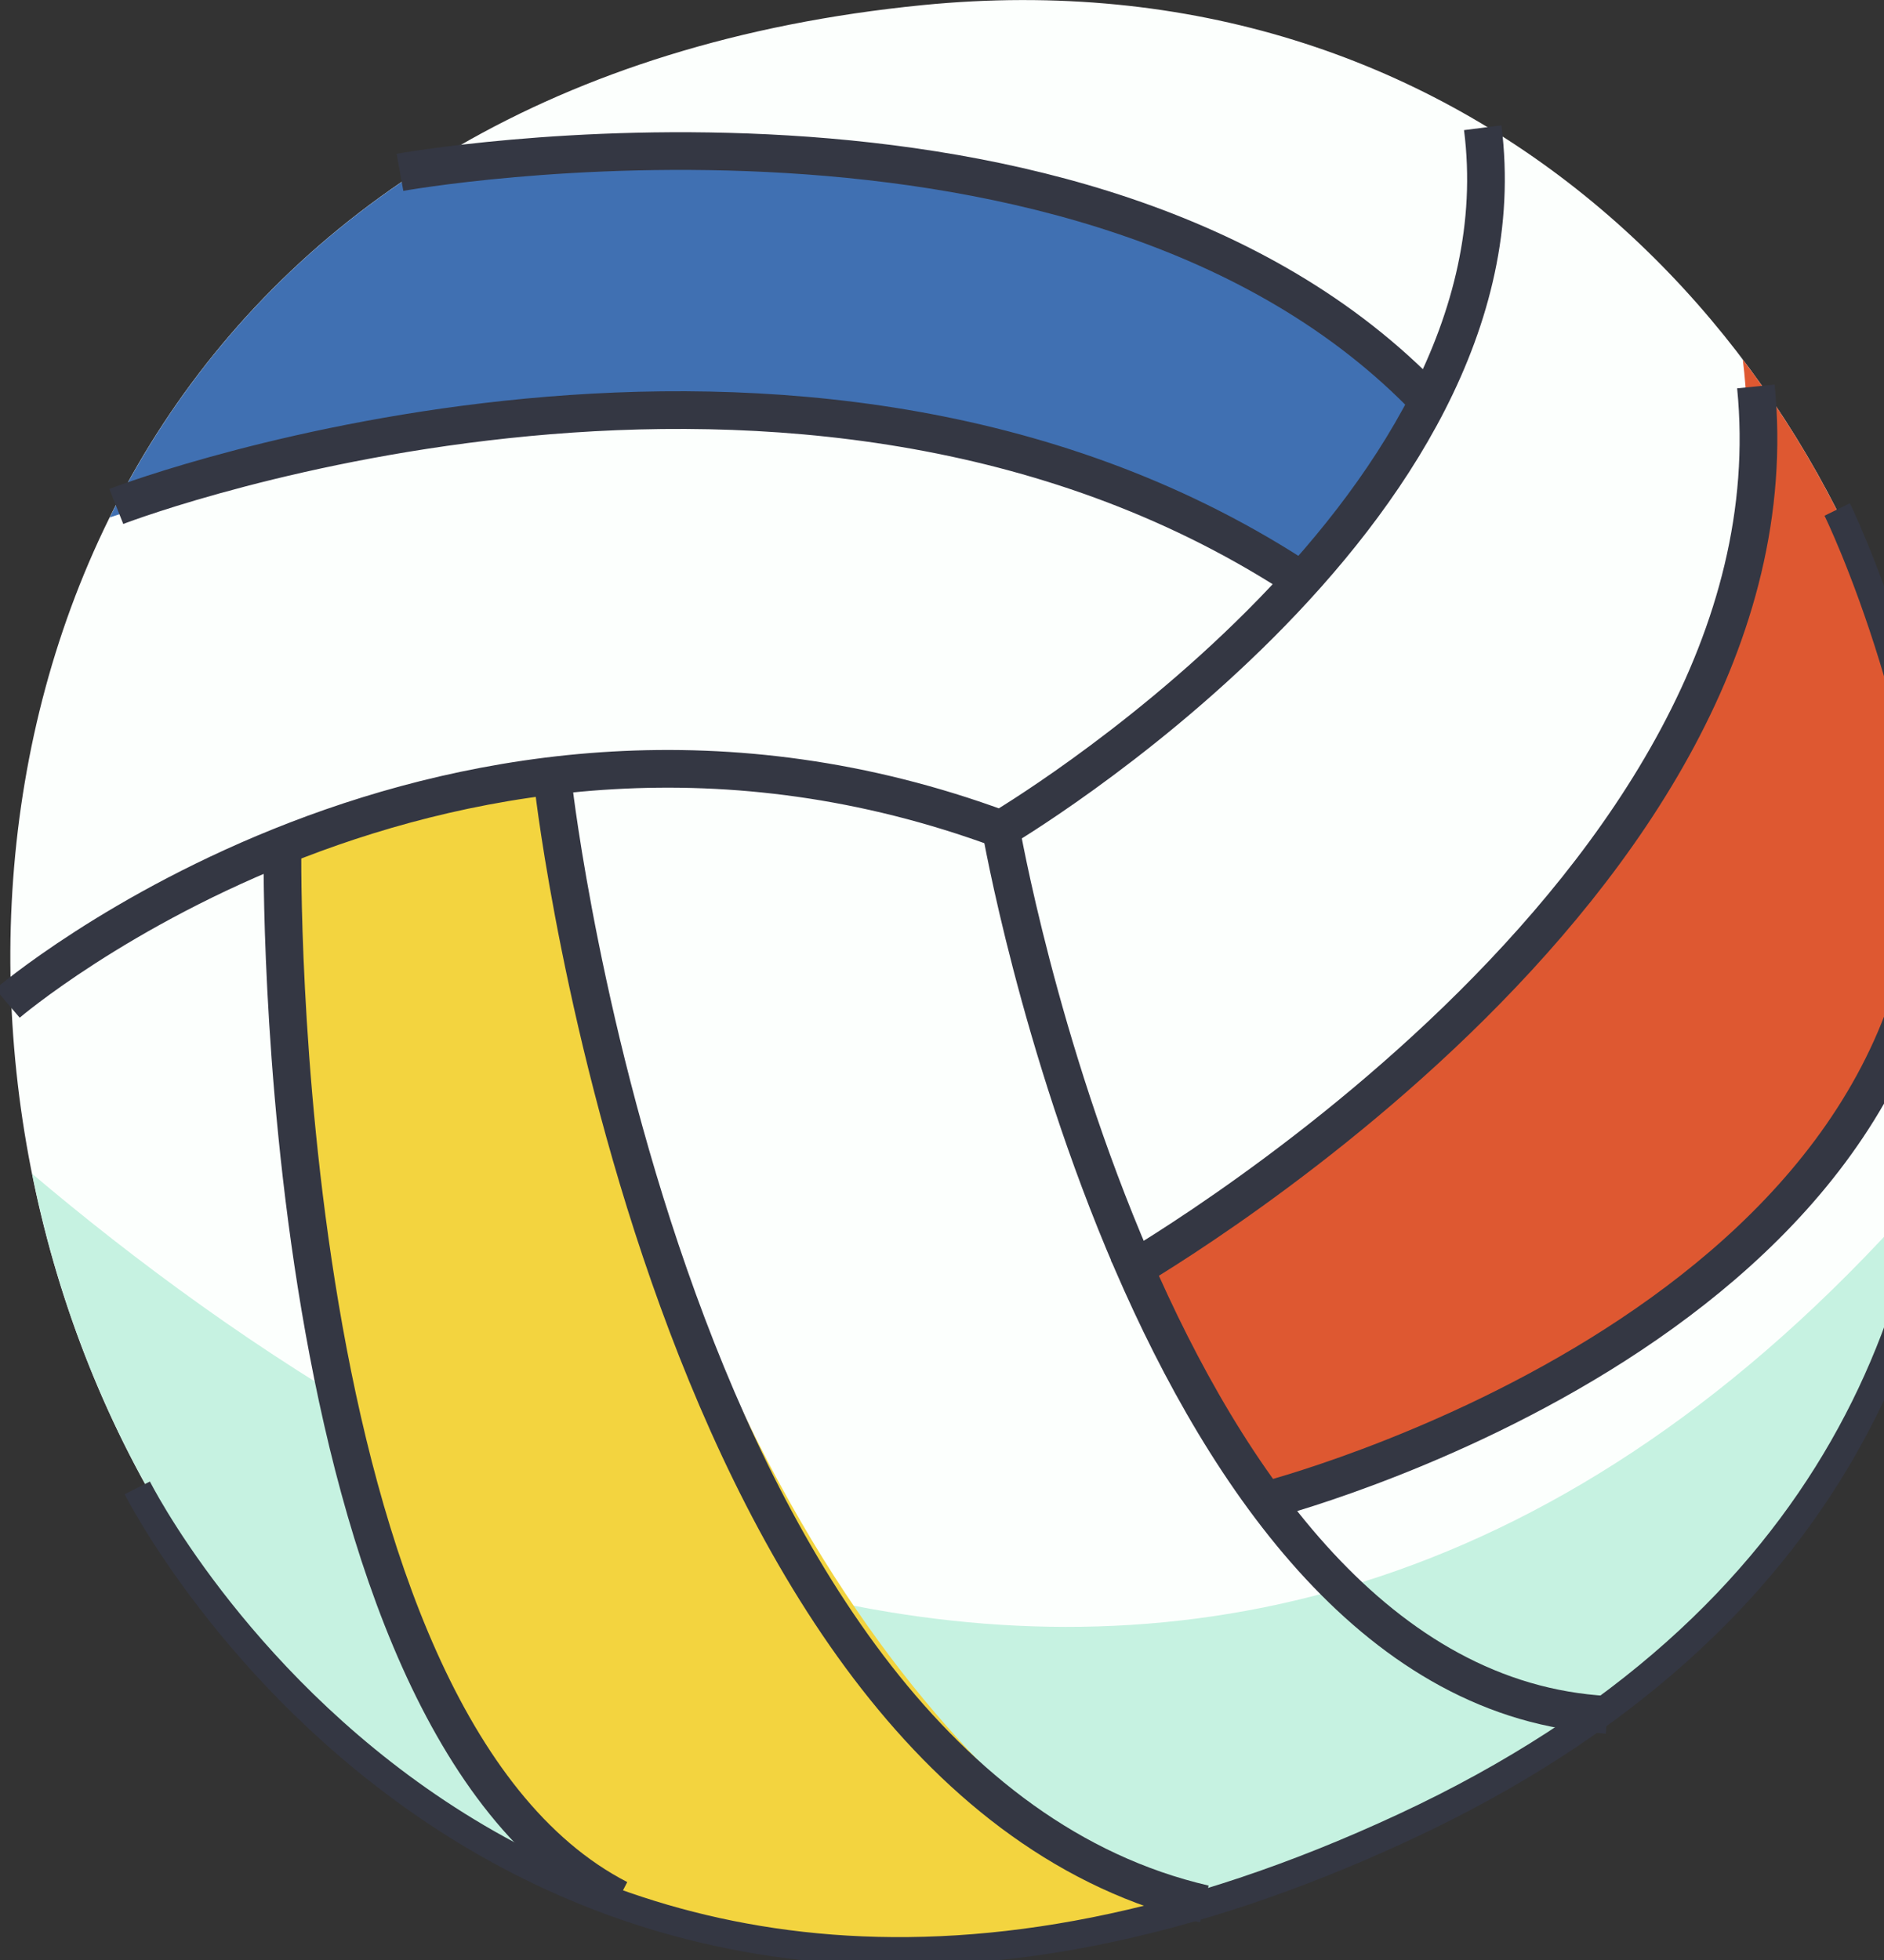 <svg width="50" height="52" viewBox="0 0 50 52" fill="none" xmlns="http://www.w3.org/2000/svg">
<rect x="0" y="0" width="50" height="52" fill="#333333" stroke="none"/>
<g clip-path="url(#clip0_1718_2359)">
<path d="M24.478 0.136C53.126 -2.701 63.951 40.193 33.609 50.098C-2.592 61.918 -14.581 4.002 24.478 0.136Z" fill="#FCFFFD"/>
<path d="M51.709 24.203C51.332 18.919 49.433 13.74 46.253 9.54C48.01 24.092 30.479 33.583 30.479 33.583L33.658 39.858C43.785 37.027 49.092 31.136 51.709 24.203Z" fill="#DE5831"/>
<path d="M51.239 31.439C32.774 52.756 11.599 40.23 0.854 31.142C3.551 44.566 15.576 55.989 33.609 50.098C44.014 46.703 49.581 39.424 51.239 31.439Z" fill="#C6F2E1"/>
<path d="M31.122 50.804C27.219 48.611 18.101 41.413 14.797 20.871L7.572 22.556C7.572 22.556 6.143 41.221 15.026 49.813C19.523 51.777 24.936 52.328 31.122 50.804Z" fill="#F3D43F"/>
<path d="M37.952 10.754C37.952 10.754 28.871 1.171 10.647 4.838C7.17 7.205 4.615 10.284 2.914 13.728C6.873 12.39 14.272 10.308 20.718 10.897C28.506 11.609 32.601 13.759 34.648 15.376L37.952 10.754Z" fill="#4070B2"/>
<path d="M0.198 26.62C0.198 26.62 11.927 16.59 26.563 21.998C26.563 21.998 40.667 13.685 39.35 3.389" stroke="#343743" stroke-miterlimit="10"/>
<path d="M3.087 13.437C3.712 13.189 21.144 6.771 34.339 15.264" stroke="#343743" stroke-miterlimit="10"/>
<path d="M10.615 4.572C10.615 4.572 28.938 1.27 37.902 10.643" stroke="#343743" stroke-miterlimit="10"/>
<path d="M26.564 21.998C26.564 21.998 30.516 44.833 42.647 45.495" stroke="#343743" stroke-miterlimit="10"/>
<path d="M14.698 20.945C14.698 20.945 17.729 47.211 31.963 50.513" stroke="#343743" stroke-miterlimit="10"/>
<path d="M7.497 22.556C7.497 22.556 7.188 45.626 16.418 50.377" stroke="#343743" stroke-miterlimit="10"/>
<path d="M29.73 33.88C29.73 33.88 47.924 23.584 46.6 10.253" stroke="#343743" stroke-miterlimit="10"/>
<path d="M33.547 39.821C33.547 39.821 51.356 35.292 51.356 22.357" stroke="#343743" stroke-miterlimit="10"/>
<path d="M3.644 39.474C3.644 39.474 13.671 59.465 37.289 48.463C60.599 37.603 48.758 13.517 48.758 13.517" stroke="#343743" stroke-width="0.75" stroke-miterlimit="10"/>
</g>
<defs>
<clipPath id="clip0_1718_2359">
<rect width="52" height="52" fill="white"/>
</clipPath>
</defs>
</svg>
